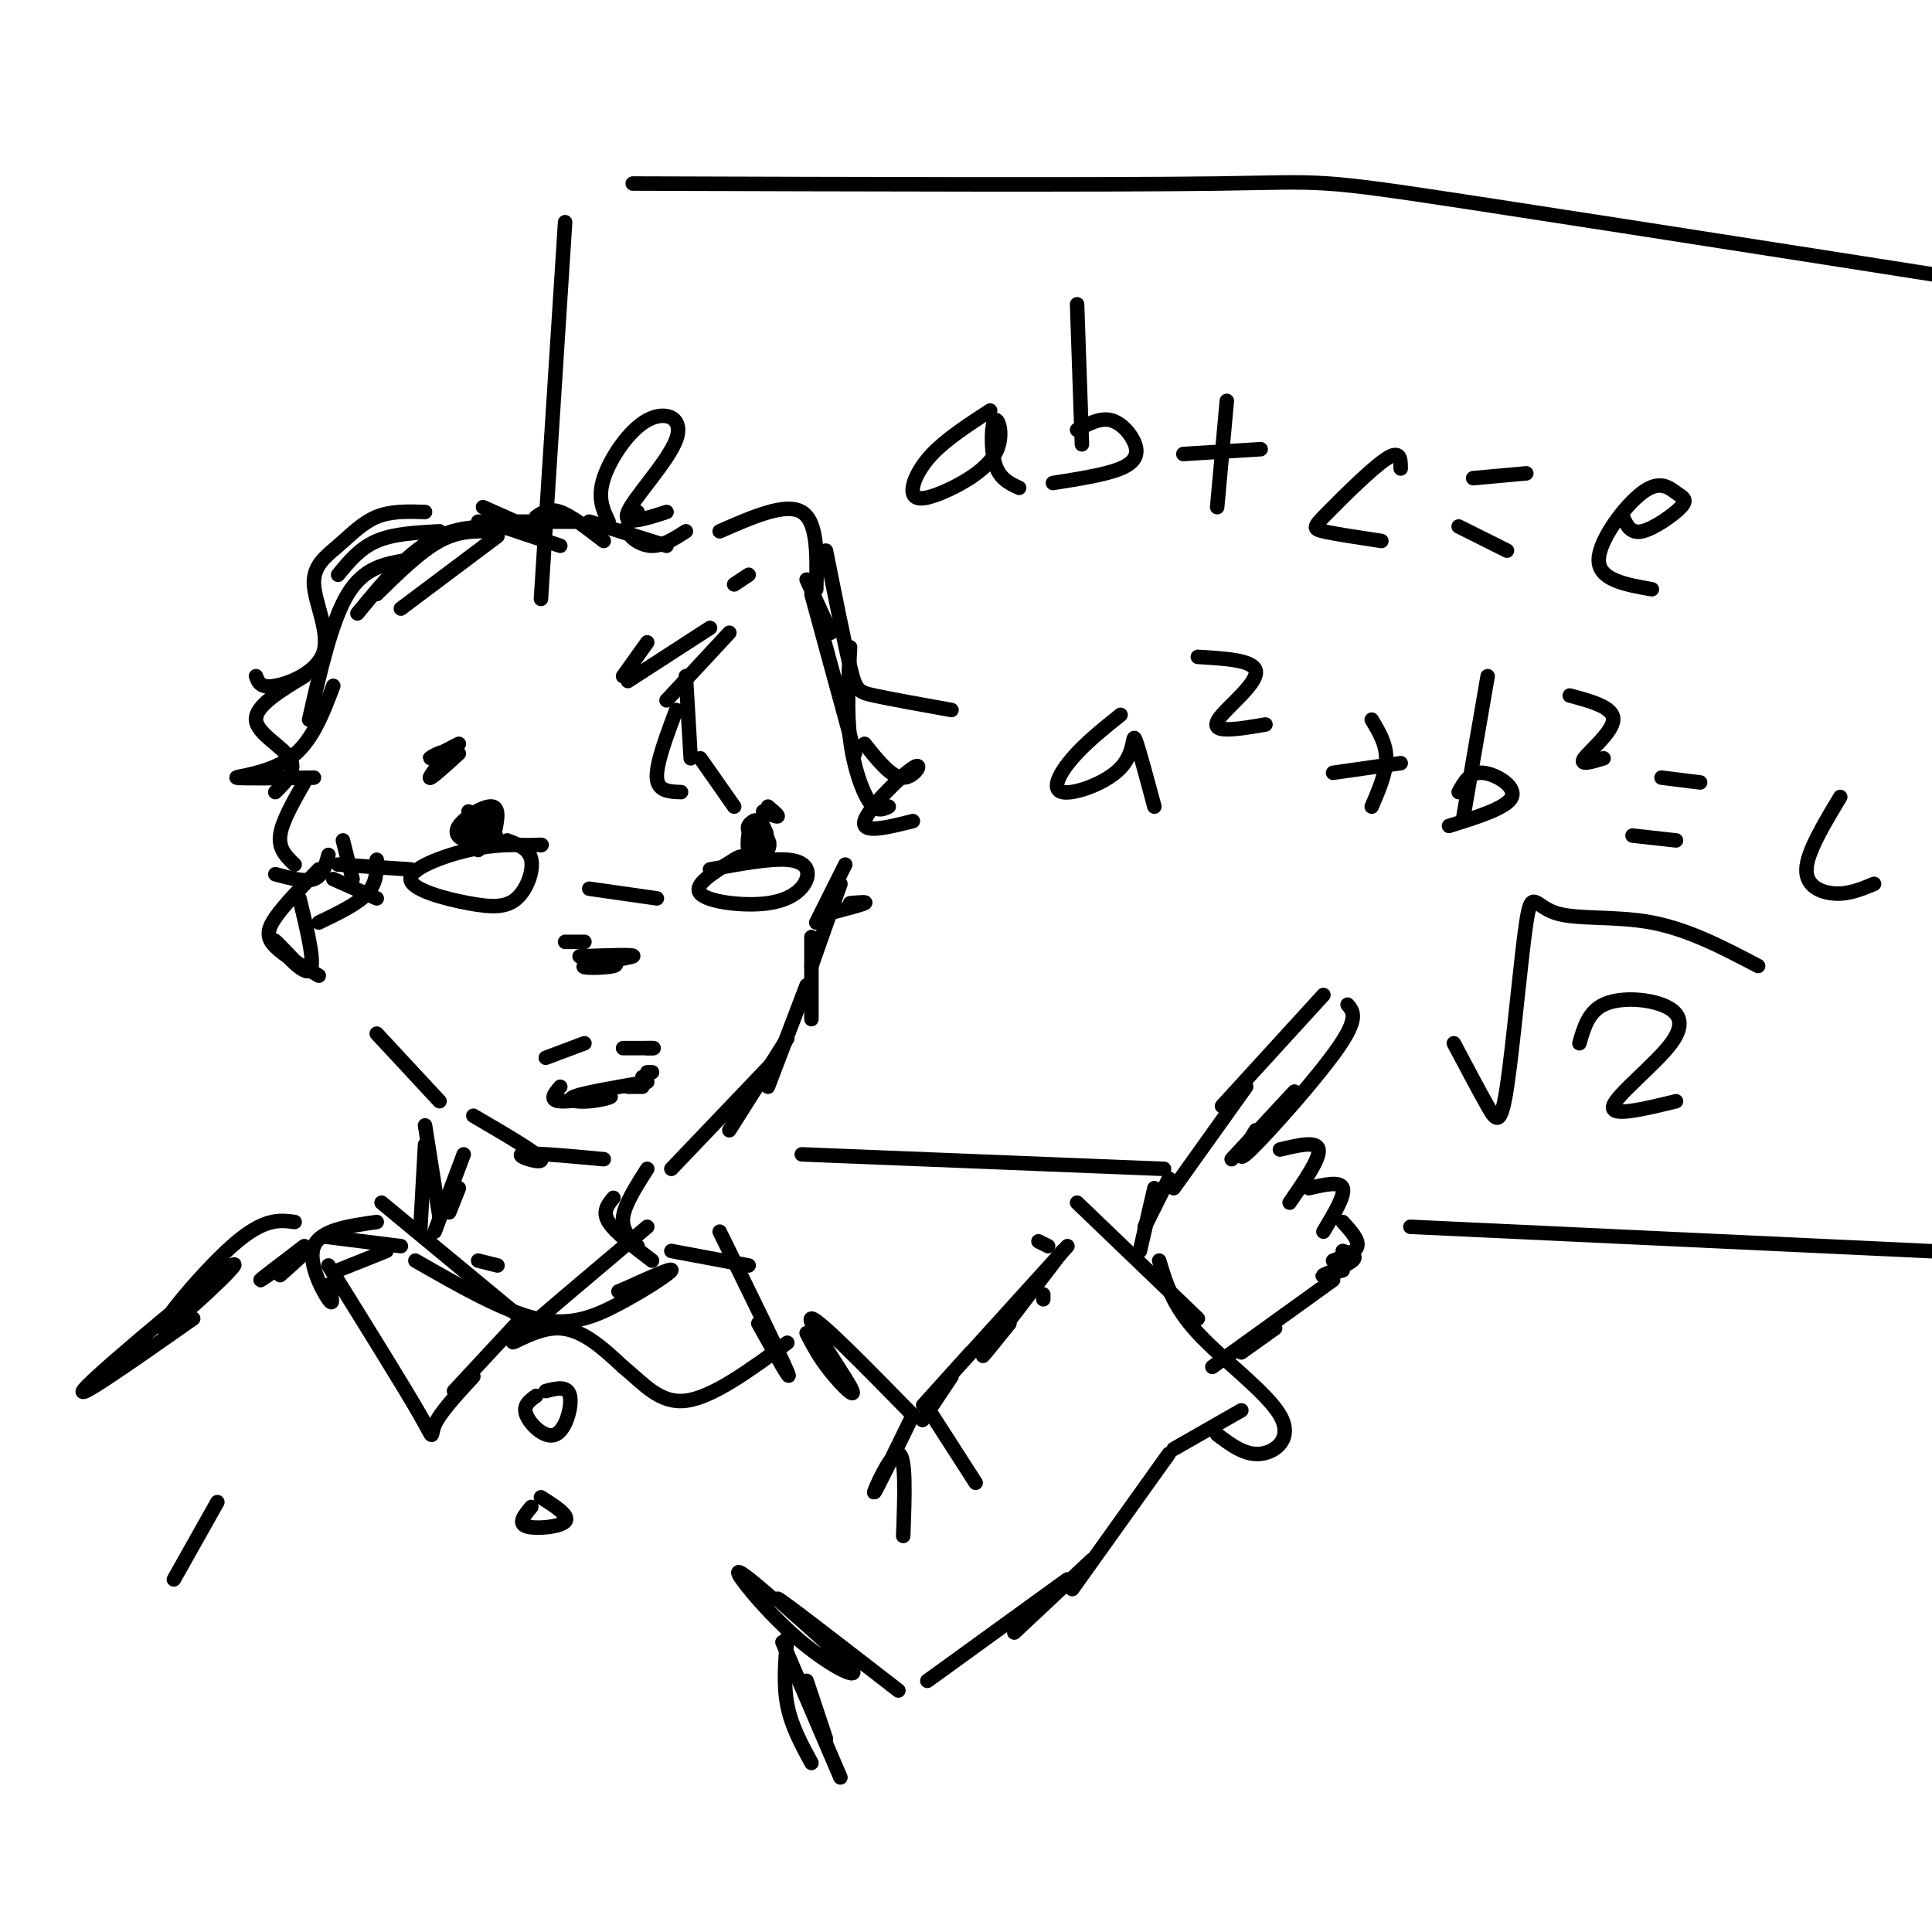 <svg viewBox='0 0 400 400' version='1.1' xmlns='http://www.w3.org/2000/svg' xmlns:xlink='http://www.w3.org/1999/xlink'><g fill='none' stroke='rgb(0,0,0)' stroke-width='3' stroke-linecap='round' stroke-linejoin='round'><path d='M105,174c2.267,0.843 4.534,1.686 5,4c0.466,2.314 -0.870,6.098 -3,8c-2.130,1.902 -5.056,1.922 -10,1c-4.944,-0.922 -11.908,-2.787 -12,-5c-0.092,-2.213 6.688,-4.775 12,-6c5.312,-1.225 9.156,-1.112 13,-1'/><path d='M110,175c2.500,-0.167 2.250,-0.083 2,0'/><path d='M147,180c6.190,-1.142 12.380,-2.284 16,-2c3.620,0.284 4.671,1.994 4,4c-0.671,2.006 -3.065,4.309 -8,5c-4.935,0.691 -12.410,-0.231 -14,-2c-1.590,-1.769 2.705,-4.384 7,-7'/><path d='M152,178c1.667,-1.167 2.333,-0.583 3,0'/><path d='M120,198c5.976,-0.214 11.952,-0.429 11,0c-0.952,0.429 -8.833,1.500 -10,2c-1.167,0.500 4.381,0.429 6,0c1.619,-0.429 -0.690,-1.214 -3,-2'/><path d='M117,195c0.000,0.000 4.000,0.000 4,0'/><path d='M97,168c1.035,4.102 2.071,8.203 2,8c-0.071,-0.203 -1.247,-4.712 -1,-6c0.247,-1.288 1.917,0.644 2,2c0.083,1.356 -1.421,2.137 -3,2c-1.579,-0.137 -3.233,-1.191 -2,-3c1.233,-1.809 5.352,-4.374 7,-4c1.648,0.374 0.824,3.687 0,7'/><path d='M102,174c-1.274,0.869 -4.458,-0.458 -5,-2c-0.542,-1.542 1.560,-3.298 3,-3c1.440,0.298 2.220,2.649 3,5'/><path d='M155,174c1.690,-0.333 3.380,-0.665 4,0c0.620,0.665 0.168,2.329 -1,3c-1.168,0.671 -3.054,0.351 -3,-1c0.054,-1.351 2.048,-3.732 3,-4c0.952,-0.268 0.864,1.578 0,3c-0.864,1.422 -2.502,2.421 -3,1c-0.498,-1.421 0.143,-5.263 1,-6c0.857,-0.737 1.928,1.632 3,4'/><path d='M159,174c-0.536,0.333 -3.375,-0.833 -4,-2c-0.625,-1.167 0.964,-2.333 2,-2c1.036,0.333 1.518,2.167 2,4'/><path d='M113,219c0.000,0.000 8.000,-3.000 8,-3'/><path d='M129,217c0.000,0.000 6.000,0.000 6,0'/><path d='M135,217c0.833,0.000 -0.083,0.000 -1,0'/><path d='M116,225c-1.206,1.415 -2.411,2.829 0,3c2.411,0.171 8.440,-0.903 10,-1c1.560,-0.097 -1.349,0.781 -4,1c-2.651,0.219 -5.043,-0.223 -3,-1c2.043,-0.777 8.522,-1.888 15,-3'/><path d='M134,222c0.000,0.000 1.000,0.000 1,0'/><path d='M134,223c0.000,0.000 -1.000,0.000 -1,0'/><path d='M130,225c0.000,0.000 3.000,0.000 3,0'/><path d='M175,179c0.000,0.000 -6.000,12.000 -6,12'/><path d='M174,183c0.000,0.000 -6.000,17.000 -6,17'/><path d='M168,194c0.000,0.000 0.000,17.000 0,17'/><path d='M167,204c0.000,0.000 -8.000,21.000 -8,21'/><path d='M163,215c0.000,0.000 -12.000,19.000 -12,19'/><path d='M160,220c0.000,0.000 -21.000,22.000 -21,22'/><path d='M129,140c0.000,0.000 5.000,-7.000 5,-7'/><path d='M130,141c0.000,0.000 17.000,-11.000 17,-11'/><path d='M151,131c0.000,0.000 -13.000,14.000 -13,14'/><path d='M142,140c0.000,0.000 1.000,17.000 1,17'/><path d='M140,147c-2.083,5.583 -4.167,11.167 -4,14c0.167,2.833 2.583,2.917 5,3'/><path d='M145,157c0.000,0.000 7.000,10.000 7,10'/><path d='M152,121c0.000,0.000 3.000,-2.000 3,-2'/><path d='M167,120c0.000,0.000 5.000,11.000 5,11'/><path d='M168,123c0.000,0.000 9.000,33.000 9,33'/><path d='M176,134c-0.356,6.600 -0.711,13.200 0,19c0.711,5.800 2.489,10.800 4,13c1.511,2.200 2.756,1.600 4,1'/><path d='M179,154c2.798,3.512 5.595,7.024 8,7c2.405,-0.024 4.417,-3.583 2,-2c-2.417,1.583 -9.262,8.310 -10,11c-0.738,2.690 4.631,1.345 10,0'/><path d='M149,110c6.833,-3.000 13.667,-6.000 17,-4c3.333,2.000 3.167,9.000 3,16'/><path d='M171,114c1.911,9.533 3.822,19.067 5,24c1.178,4.933 1.622,5.267 5,6c3.378,0.733 9.689,1.867 16,3'/><path d='M138,113c0.000,0.000 -16.000,-5.000 -16,-5'/><path d='M125,112c-3.333,-2.583 -6.667,-5.167 -9,-6c-2.333,-0.833 -3.667,0.083 -5,1'/><path d='M119,108c0.000,0.000 -20.000,0.000 -20,0'/><path d='M103,111c0.000,0.000 -20.000,15.000 -20,15'/><path d='M111,110c-6.917,-0.917 -13.833,-1.833 -20,1c-6.167,2.833 -11.583,9.417 -17,16'/><path d='M84,116c-4.333,0.750 -8.667,1.500 -12,7c-3.333,5.500 -5.667,15.750 -8,26'/><path d='M69,142c-2.222,5.889 -4.444,11.778 -9,15c-4.556,3.222 -11.444,3.778 -11,4c0.444,0.222 8.222,0.111 16,0'/><path d='M63,162c-2.333,4.083 -4.667,8.167 -5,11c-0.333,2.833 1.333,4.417 3,6'/><path d='M71,174c0.000,0.000 2.000,8.000 2,8'/><path d='M78,178c0.000,2.417 0.000,4.833 -2,7c-2.000,2.167 -6.000,4.083 -10,6'/><path d='M78,186c0.000,0.000 -9.000,-4.000 -9,-4'/><path d='M68,177c-0.583,2.167 -1.167,4.333 -3,5c-1.833,0.667 -4.917,-0.167 -8,-1'/><path d='M66,180c-3.600,3.689 -7.200,7.378 -9,10c-1.800,2.622 -1.800,4.178 0,6c1.800,1.822 5.400,3.911 9,6'/><path d='M62,200c-2.933,-3.111 -5.867,-6.222 -5,-5c0.867,1.222 5.533,6.778 7,6c1.467,-0.778 -0.267,-7.889 -2,-15'/><path d='M95,154c-3.000,1.560 -6.000,3.119 -6,3c0.000,-0.119 3.000,-1.917 3,-1c0.000,0.917 -3.000,4.548 -3,5c0.000,0.452 3.000,-2.274 6,-5'/><path d='M159,167c1.083,0.917 2.167,1.833 2,2c-0.167,0.167 -1.583,-0.417 -3,-1'/><path d='M78,214c0.000,0.000 13.000,14.000 13,14'/><path d='M98,231c6.733,3.933 13.467,7.867 14,9c0.533,1.133 -5.133,-0.533 -4,-1c1.133,-0.467 9.067,0.267 17,1'/><path d='M95,246c0.000,0.000 -2.000,5.000 -2,5'/><path d='M96,239c0.000,0.000 -6.000,16.000 -6,16'/><path d='M88,233c0.000,0.000 3.000,19.000 3,19'/><path d='M88,237c0.000,0.000 -1.000,18.000 -1,18'/><path d='M134,242c-2.333,3.667 -4.667,7.333 -5,10c-0.333,2.667 1.333,4.333 3,6'/><path d='M127,248c-1.167,1.417 -2.333,2.833 -1,5c1.333,2.167 5.167,5.083 9,8'/><path d='M122,184c0.000,0.000 14.000,2.000 14,2'/><path d='M172,189c3.167,-0.833 6.333,-1.667 7,-2c0.667,-0.333 -1.167,-0.167 -3,0'/><path d='M85,180c0.000,0.000 -15.000,-1.000 -15,-1'/><path d='M80,259c0.000,0.000 -10.000,4.000 -10,4'/><path d='M83,258c0.000,0.000 -16.000,-2.000 -16,-2'/><path d='M63,258c-4.911,3.733 -9.822,7.467 -9,7c0.822,-0.467 7.378,-5.133 9,-6c1.622,-0.867 -1.689,2.067 -5,5'/><path d='M99,261c0.000,0.000 4.000,1.000 4,1'/><path d='M86,261c9.030,5.179 18.060,10.357 25,12c6.940,1.643 11.792,-0.250 17,-3c5.208,-2.750 10.774,-6.357 11,-7c0.226,-0.643 -4.887,1.679 -10,4'/><path d='M129,267c-1.667,0.667 -0.833,0.333 0,0'/><path d='M139,259c0.000,0.000 16.000,3.000 16,3'/><path d='M149,255c6.333,12.917 12.667,25.833 14,29c1.333,3.167 -2.333,-3.417 -6,-10'/><path d='M134,254c-11.978,10.111 -23.956,20.222 -27,23c-3.044,2.778 2.844,-1.778 8,-2c5.156,-0.222 9.578,3.889 14,8'/><path d='M129,283c4.133,3.333 7.467,7.667 13,7c5.533,-0.667 13.267,-6.333 21,-12'/><path d='M79,249c0.000,0.000 29.000,24.000 29,24'/><path d='M107,274c0.000,0.000 -13.000,14.000 -13,14'/><path d='M98,285c-3.467,3.756 -6.933,7.511 -8,10c-1.067,2.489 0.267,3.711 -3,-2c-3.267,-5.711 -11.133,-18.356 -19,-31'/><path d='M68,266c0.622,2.378 1.244,4.756 0,3c-1.244,-1.756 -4.356,-7.644 -3,-11c1.356,-3.356 7.178,-4.178 13,-5'/><path d='M61,253c-3.211,-0.427 -6.421,-0.855 -13,5c-6.579,5.855 -16.526,17.992 -14,17c2.526,-0.992 17.526,-15.113 14,-13c-3.526,2.113 -25.579,20.461 -30,25c-4.421,4.539 8.789,-4.730 22,-14'/><path d='M167,276c1.298,2.506 2.595,5.012 5,8c2.405,2.988 5.917,6.458 4,3c-1.917,-3.458 -9.262,-13.845 -8,-14c1.262,-0.155 11.131,9.923 21,20'/><path d='M160,331c-3.968,-3.405 -7.936,-6.810 -7,-5c0.936,1.810 6.777,8.836 13,14c6.223,5.164 12.829,8.467 10,5c-2.829,-3.467 -15.094,-13.705 -15,-14c0.094,-0.295 12.547,9.352 25,19'/><path d='M192,348c0.000,0.000 29.000,-21.000 29,-21'/><path d='M210,338c0.000,0.000 16.000,-15.000 16,-15'/><path d='M189,293c-3.911,8.022 -7.822,16.044 -8,16c-0.178,-0.044 3.378,-8.156 5,-8c1.622,0.156 1.311,8.578 1,17'/><path d='M193,293c0.000,0.000 9.000,14.000 9,14'/><path d='M191,294c0.000,0.000 6.000,-9.000 6,-9'/><path d='M201,280c-6.167,6.833 -12.333,13.667 -9,10c3.333,-3.667 16.167,-17.833 29,-32'/><path d='M209,274c-3.417,4.250 -6.833,8.500 -5,6c1.833,-2.500 8.917,-11.750 16,-21'/><path d='M216,268c0.000,0.000 0.000,1.000 0,1'/><path d='M222,329c0.000,0.000 20.000,-28.000 20,-28'/><path d='M243,300c0.000,0.000 14.000,-8.000 14,-8'/><path d='M252,297c2.893,2.179 5.786,4.357 9,4c3.214,-0.357 6.750,-3.250 4,-8c-2.750,-4.750 -11.786,-11.357 -17,-17c-5.214,-5.643 -6.607,-10.321 -8,-15'/><path d='M248,273c0.000,0.000 -25.000,-24.000 -25,-24'/><path d='M215,257c0.000,0.000 2.000,1.000 2,1'/><path d='M236,259c0.000,0.000 3.000,-13.000 3,-13'/><path d='M237,254c0.000,0.000 5.000,-10.000 5,-10'/><path d='M243,246c0.000,0.000 15.000,-21.000 15,-21'/><path d='M253,229c0.000,0.000 21.000,-23.000 21,-23'/><path d='M279,208c1.178,1.378 2.356,2.756 -2,9c-4.356,6.244 -14.244,17.356 -18,21c-3.756,3.644 -1.378,-0.178 1,-4'/><path d='M268,226c0.000,0.000 -13.000,14.000 -13,14'/><path d='M265,238c3.833,-0.917 7.667,-1.833 8,0c0.333,1.833 -2.833,6.417 -6,11'/><path d='M271,246c3.250,-0.750 6.500,-1.500 7,0c0.500,1.500 -1.750,5.250 -4,9'/><path d='M278,253c1.667,1.833 3.333,3.667 3,5c-0.333,1.333 -2.667,2.167 -5,3'/><path d='M278,259c1.600,0.489 3.200,0.978 2,2c-1.200,1.022 -5.200,2.578 -6,3c-0.800,0.422 1.600,-0.289 4,-1'/><path d='M276,265c0.000,0.000 -25.000,18.000 -25,18'/><path d='M264,275c0.000,0.000 -7.000,5.000 -7,5'/><path d='M131,38c49.044,0.156 98.089,0.311 121,0c22.911,-0.311 19.689,-1.089 53,4c33.311,5.089 103.156,16.044 173,27'/><path d='M117,46c0.000,0.000 -5.000,78.000 -5,78'/><path d='M166,239c0.000,0.000 75.000,3.000 75,3'/><path d='M292,254c0.000,0.000 171.000,8.000 171,8'/><path d='M205,85c-4.526,2.943 -9.051,5.886 -12,9c-2.949,3.114 -4.321,6.398 -4,8c0.321,1.602 2.335,1.520 6,0c3.665,-1.520 8.982,-4.480 11,-8c2.018,-3.520 0.735,-7.602 0,-7c-0.735,0.602 -0.924,5.886 0,9c0.924,3.114 2.962,4.057 5,5'/><path d='M223,63c0.000,0.000 1.000,29.000 1,29'/><path d='M223,89c2.387,-1.280 4.774,-2.560 7,-2c2.226,0.560 4.292,2.958 5,5c0.708,2.042 0.060,3.726 -3,5c-3.060,1.274 -8.530,2.137 -14,3'/><path d='M245,94c0.000,0.000 16.000,-1.000 16,-1'/><path d='M254,83c0.000,0.000 -2.000,22.000 -2,22'/><path d='M290,97c-0.012,-1.982 -0.024,-3.964 -3,-2c-2.976,1.964 -8.917,7.875 -12,11c-3.083,3.125 -3.310,3.464 -1,4c2.310,0.536 7.155,1.268 12,2'/><path d='M305,99c0.000,0.000 11.000,-1.000 11,-1'/><path d='M302,109c0.000,0.000 10.000,5.000 10,5'/><path d='M336,107c0.787,1.771 1.574,3.541 4,3c2.426,-0.541 6.490,-3.394 8,-5c1.510,-1.606 0.467,-1.967 -1,-3c-1.467,-1.033 -3.356,-2.740 -7,0c-3.644,2.740 -9.041,9.926 -9,14c0.041,4.074 5.521,5.037 11,6'/><path d='M232,148c-3.654,2.930 -7.308,5.860 -10,9c-2.692,3.140 -4.423,6.491 -2,7c2.423,0.509 8.998,-1.825 12,-5c3.002,-3.175 2.429,-7.193 3,-6c0.571,1.193 2.285,7.596 4,14'/><path d='M248,136c5.845,0.345 11.690,0.690 12,3c0.310,2.310 -4.917,6.583 -7,9c-2.083,2.417 -1.024,2.976 1,3c2.024,0.024 5.012,-0.488 8,-1'/><path d='M276,160c0.000,0.000 14.000,-2.000 14,-2'/><path d='M284,149c1.500,2.500 3.000,5.000 3,8c0.000,3.000 -1.500,6.500 -3,10'/><path d='M308,140c0.000,0.000 -5.000,29.000 -5,29'/><path d='M302,164c1.156,-2.111 2.311,-4.222 5,-4c2.689,0.222 6.911,2.778 6,5c-0.911,2.222 -6.956,4.111 -13,6'/><path d='M325,144c4.556,1.222 9.111,2.444 9,5c-0.111,2.556 -4.889,6.444 -6,8c-1.111,1.556 1.444,0.778 4,0'/><path d='M344,161c0.000,0.000 8.000,1.000 8,1'/><path d='M338,173c0.000,0.000 9.000,1.000 9,1'/><path d='M381,165c-3.444,5.733 -6.889,11.467 -7,15c-0.111,3.533 3.111,4.867 6,5c2.889,0.133 5.444,-0.933 8,-2'/><path d='M327,216c0.931,-3.244 1.863,-6.488 5,-8c3.137,-1.512 8.480,-1.292 12,0c3.520,1.292 5.217,3.656 2,8c-3.217,4.344 -11.348,10.670 -12,13c-0.652,2.330 6.174,0.665 13,-1'/><path d='M301,216c2.612,4.932 5.223,9.865 7,13c1.777,3.135 2.719,4.473 4,-4c1.281,-8.473 2.900,-26.756 4,-34c1.100,-7.244 1.681,-3.450 6,-2c4.319,1.450 12.377,0.557 20,2c7.623,1.443 14.812,5.221 22,9'/><path d='M126,108c-1.167,-2.443 -2.335,-4.887 -1,-9c1.335,-4.113 5.172,-9.896 9,-12c3.828,-2.104 7.646,-0.528 6,4c-1.646,4.528 -8.756,12.008 -10,15c-1.244,2.992 3.378,1.496 8,0'/><path d='M142,110c-2.356,1.511 -4.711,3.022 -7,3c-2.289,-0.022 -4.511,-1.578 -5,-3c-0.489,-1.422 0.756,-2.711 2,-4'/><path d='M116,113c0.000,0.000 -12.000,-4.000 -12,-4'/><path d='M102,110c-3.500,-0.083 -7.000,-0.167 -11,2c-4.000,2.167 -8.500,6.583 -13,11'/><path d='M91,110c-4.750,0.250 -9.500,0.500 -13,2c-3.500,1.500 -5.750,4.250 -8,7'/><path d='M88,106c-3.508,-0.112 -7.016,-0.224 -10,1c-2.984,1.224 -5.443,3.784 -8,6c-2.557,2.216 -5.211,4.089 -5,8c0.211,3.911 3.288,9.861 2,14c-1.288,4.139 -6.939,6.468 -10,7c-3.061,0.532 -3.530,-0.734 -4,-2'/><path d='M63,140c-5.067,3.067 -10.133,6.133 -10,9c0.133,2.867 5.467,5.533 7,8c1.533,2.467 -0.733,4.733 -3,7'/><path d='M100,105c0.000,0.000 9.000,4.000 9,4'/><path d='M45,311c0.000,0.000 -9.000,16.000 -9,16'/><path d='M113,288c2.262,-0.577 4.524,-1.155 5,1c0.476,2.155 -0.833,7.042 -3,8c-2.167,0.958 -5.190,-2.012 -6,-4c-0.810,-1.988 0.595,-2.994 2,-4'/><path d='M112,310c3.022,1.911 6.044,3.822 5,5c-1.044,1.178 -6.156,1.622 -8,1c-1.844,-0.622 -0.422,-2.311 1,-4'/><path d='M167,348c0.000,0.000 4.000,12.000 4,12'/><path d='M163,339c-0.417,4.833 -0.833,9.667 0,14c0.833,4.333 2.917,8.167 5,12'/><path d='M162,340c0.000,0.000 12.000,28.000 12,28'/></g>
</svg>